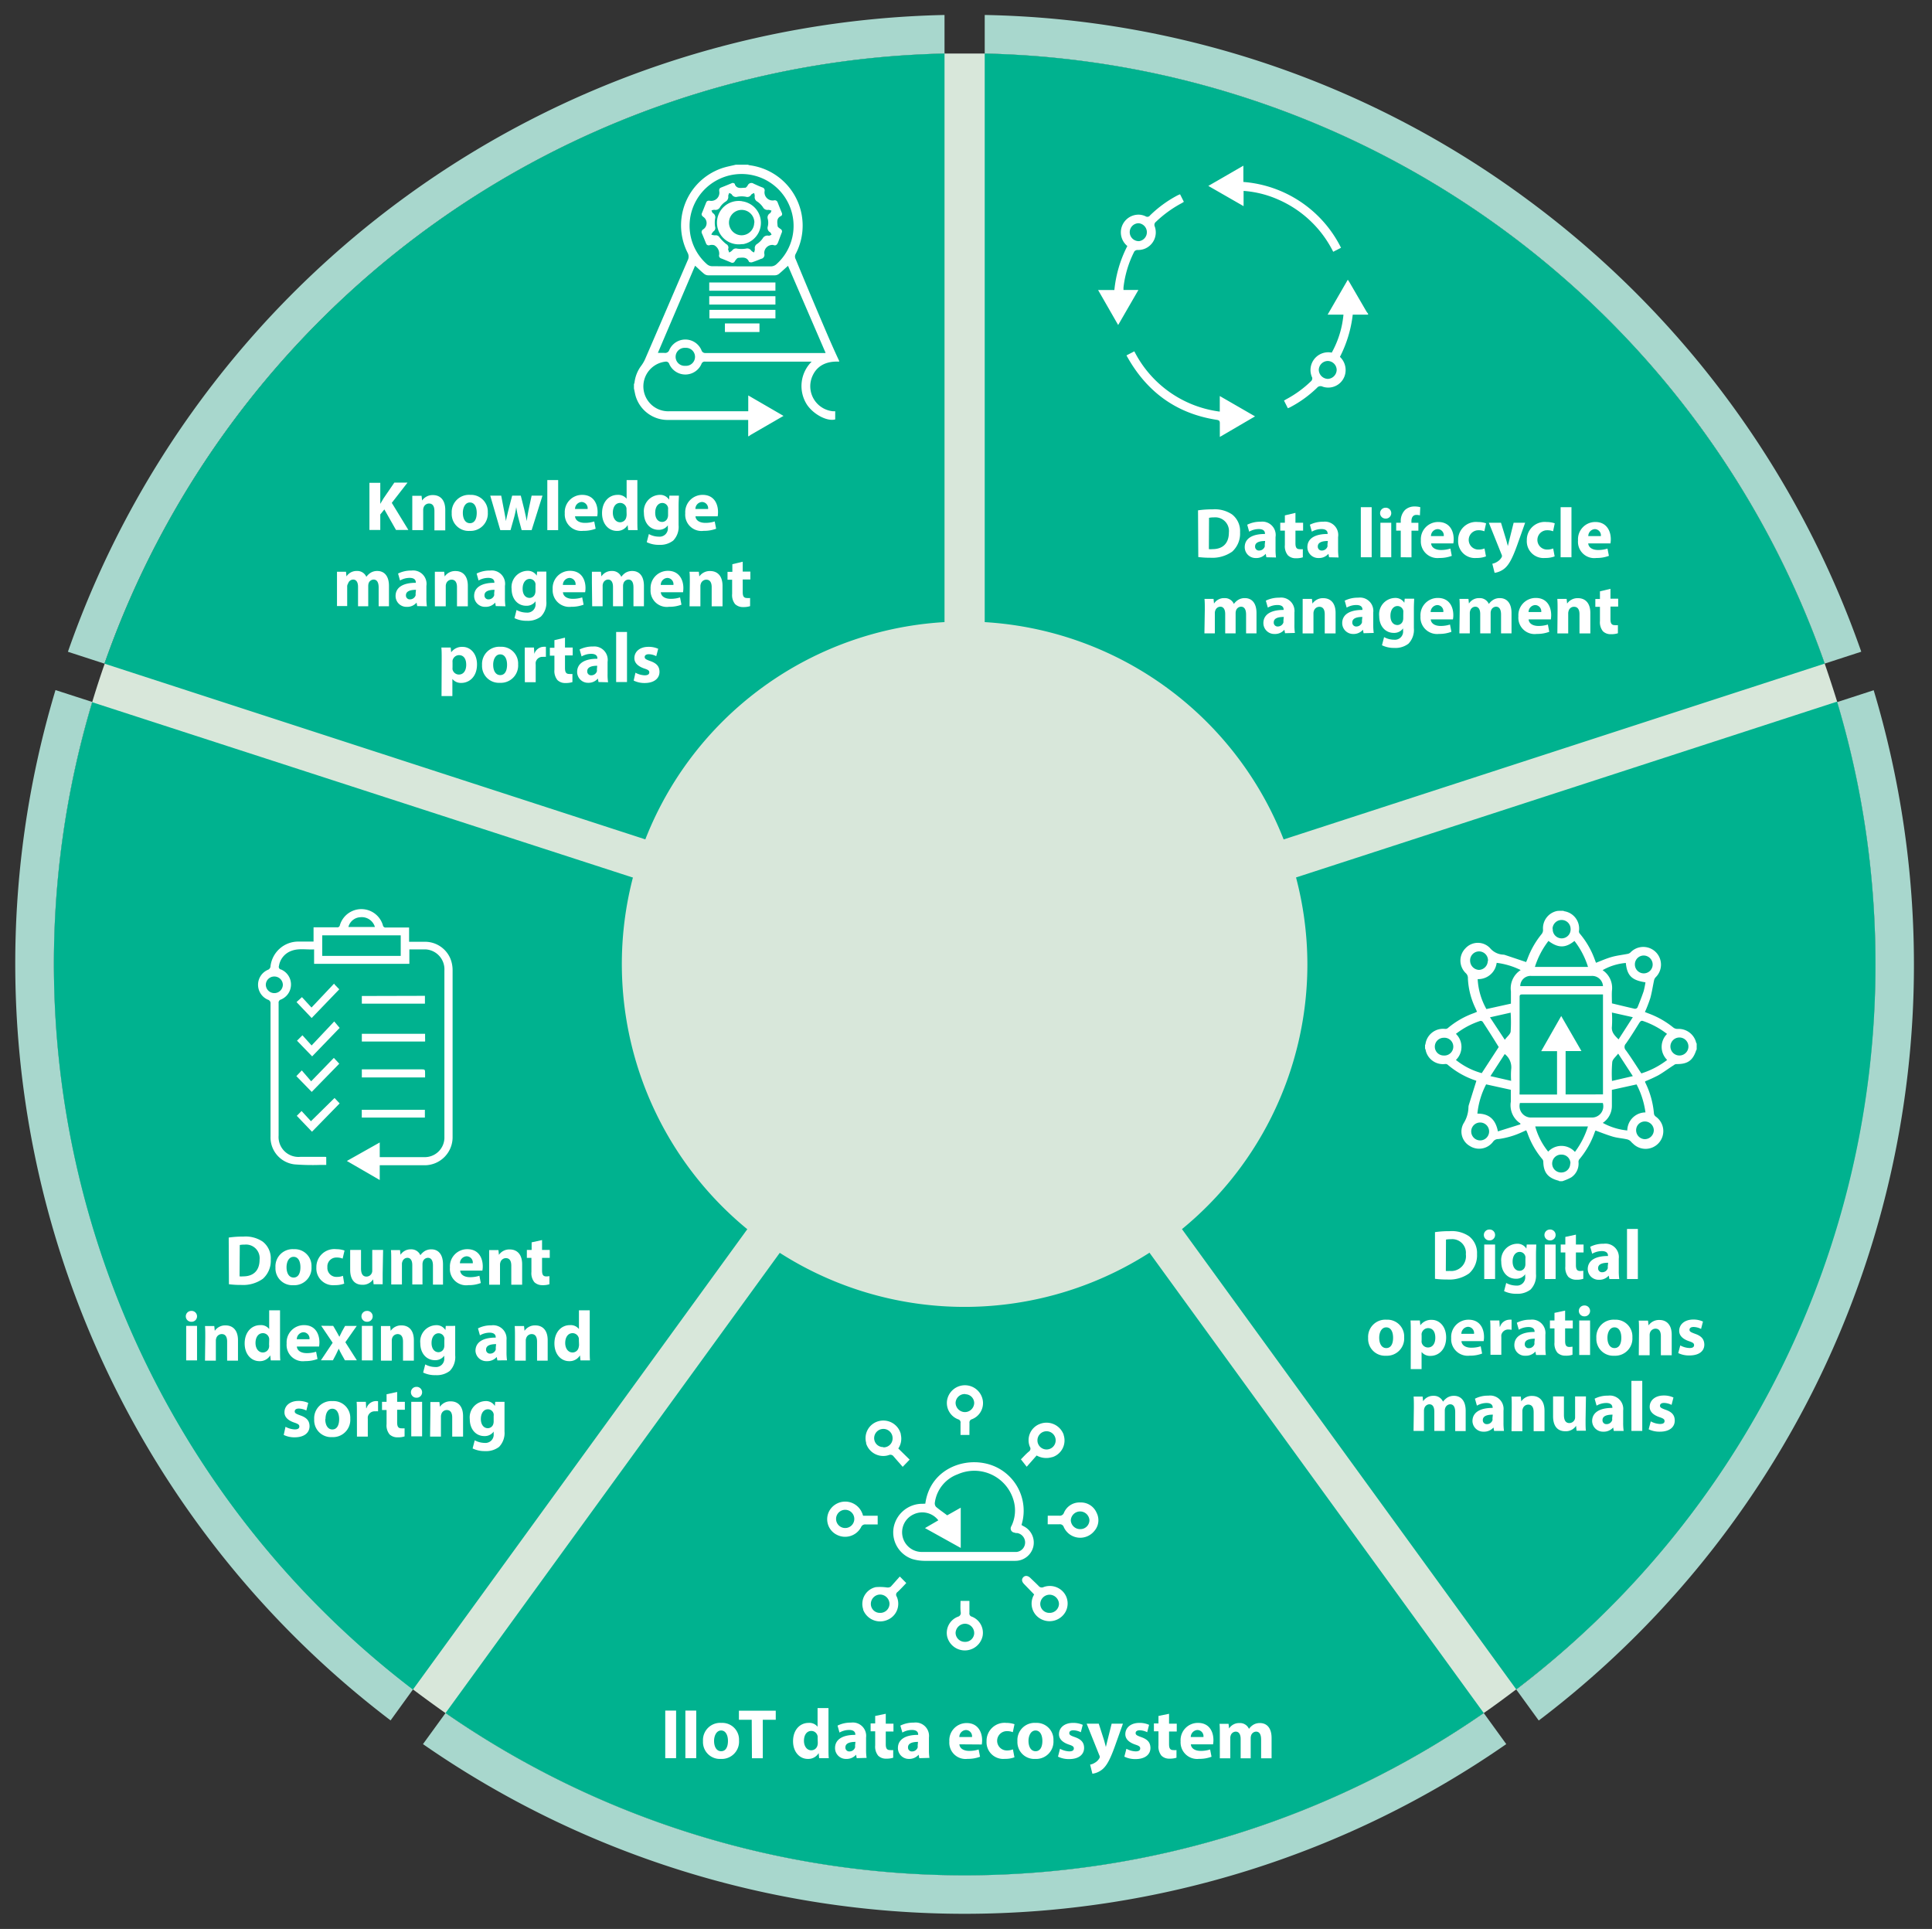 <svg id="Layer_1" data-name="Layer 1" xmlns="http://www.w3.org/2000/svg" viewBox="0 0 356.14 355.56"><rect x="0" y="0" width="356.14" height="355.56" fill="#333333" stroke="none"/><defs><style>.cls-1{fill:#d8e7da;}.cls-2{fill:#a8d7cd;}.cls-3{fill:#00b28f;}.cls-4{fill:#fff;}</style></defs><path class="cls-1" d="M345.72,177.76A167.64,167.64,0,0,1,279.5,311.4c-2,1.5-4,3-6,4.37a168,168,0,0,1-191.38,0q-3-2.11-6-4.37A168.24,168.24,0,0,1,17,129.4c.72-2.38,1.48-4.73,2.3-7.06A168,168,0,0,1,174.11,9.87h7.41A168,168,0,0,1,336.36,122.32c.8,2.34,1.57,4.67,2.29,7h0A168.4,168.4,0,0,1,345.72,177.76Z"/><path class="cls-2" d="M174.11,2.76V9.87A168,168,0,0,0,19.26,122.33l-6.74-2.19A175.07,175.07,0,0,1,174.11,2.76Z"/><path class="cls-3" d="M174.11,9.87V127.21A50.49,50.49,0,0,0,130.9,158.6L19.26,122.33A168,168,0,0,1,174.11,9.87Z"/><path class="cls-2" d="M343.1,120.13l-6.74,2.19A168,168,0,0,0,181.52,9.87V2.76a173.59,173.59,0,0,1,100.14,34.1A175.56,175.56,0,0,1,343.1,120.13Z"/><path class="cls-3" d="M336.36,122.32,224.73,158.6a50.53,50.53,0,0,0-43.21-31.39V9.87A168,168,0,0,1,336.36,122.32Z"/><path class="cls-2" d="M76.13,311.41,72,317.12A175.19,175.19,0,0,1,10.23,127.2L17,129.39a168.24,168.24,0,0,0,59.17,182Z"/><path class="cls-3" d="M145.12,216.44l-69,95A168.24,168.24,0,0,1,17,129.44l111.66,36.21A50.74,50.74,0,0,0,145.12,216.44Z"/><path class="cls-2" d="M277.66,321.49a175,175,0,0,1-199.69,0l4.16-5.73a168,168,0,0,0,191.38,0Z"/><path class="cls-3" d="M273.51,315.76a168,168,0,0,1-191.38,0l69-95a50.65,50.65,0,0,0,53.39,0Z"/><path class="cls-2" d="M352.81,177.76a174.73,174.73,0,0,1-69.16,139.38l-4.15-5.72a168.23,168.23,0,0,0,59.15-182h0l6.74-2.19A175.79,175.79,0,0,1,352.81,177.76Z"/><path class="cls-3" d="M345.72,177.76A167.64,167.64,0,0,1,279.5,311.4l-69-95A50.7,50.7,0,0,0,227,165.61l111.64-36.28A168.29,168.29,0,0,1,345.72,177.76Z"/><path class="cls-1" d="M241,177.76A63.12,63.12,0,0,1,216.06,228c-.74.56-1.49,1.11-2.26,1.64a63.19,63.19,0,0,1-72,0c-.76-.53-1.52-1.08-2.25-1.64a63.24,63.24,0,0,1-22.26-68.46c.27-.9.56-1.78.87-2.66a63.16,63.16,0,0,1,58.24-42.3h2.79a63.21,63.21,0,0,1,58.23,42.3c.31.87.6,1.76.86,2.65h0A63.06,63.06,0,0,1,241,177.76Z"/><path class="cls-4" d="M42.16,228.12a17.38,17.38,0,0,1,2.68-.18,5.64,5.64,0,0,1,3.59.93,3.89,3.89,0,0,1,1.48,3.3,4.42,4.42,0,0,1-1.46,3.55,6.25,6.25,0,0,1-4,1.13,16.25,16.25,0,0,1-2.25-.13Zm2,7.15a3.56,3.56,0,0,0,.69,0c1.79,0,3-1,3-3.07a2.51,2.51,0,0,0-2.75-2.78,4.19,4.19,0,0,0-.9.07Z"/><path class="cls-4" d="M57.42,233.51a3.18,3.18,0,0,1-3.35,3.39,3.11,3.11,0,0,1-3.29-3.27,3.17,3.17,0,0,1,3.39-3.37A3.09,3.09,0,0,1,57.42,233.51Zm-4.6.07c0,1.09.45,1.91,1.3,1.91s1.26-.77,1.26-1.91c0-1-.36-1.91-1.26-1.91S52.82,232.64,52.82,233.58Z"/><path class="cls-4" d="M63.45,236.61a4.94,4.94,0,0,1-1.76.28,3.08,3.08,0,0,1-3.37-3.25A3.31,3.31,0,0,1,62,230.26a4.51,4.51,0,0,1,1.51.25L63.16,232a2.64,2.64,0,0,0-1.11-.2,1.64,1.64,0,0,0-1.7,1.78,1.66,1.66,0,0,0,1.74,1.79,3,3,0,0,0,1.13-.2Z"/><path class="cls-4" d="M70.54,234.72c0,.83,0,1.51,0,2H68.87l-.09-.9h0a2.26,2.26,0,0,1-2,1c-1.28,0-2.23-.8-2.23-2.76V230.4h2v3.42c0,.93.3,1.49,1,1.49a1.06,1.06,0,0,0,1-.69,1,1,0,0,0,.07-.43V230.4h2Z"/><path class="cls-4" d="M72.12,232.43c0-.79,0-1.47-.05-2h1.67l.09.86h0a2.2,2.2,0,0,1,1.92-1,1.8,1.8,0,0,1,1.74,1.08h0a3,3,0,0,1,.82-.77,2.36,2.36,0,0,1,1.21-.31c1.22,0,2.14.86,2.14,2.76v3.74H79.81V233.3c0-.92-.3-1.45-.94-1.45a1,1,0,0,0-.91.69,1.69,1.69,0,0,0-.08.5v3.72H76V233.2c0-.81-.29-1.35-.91-1.35a1,1,0,0,0-.92.71,1.25,1.25,0,0,0-.08.5v3.7H72.12Z"/><path class="cls-4" d="M84.83,234.21c.06.82.87,1.21,1.79,1.21a5.51,5.51,0,0,0,1.75-.26l.26,1.34a6.26,6.26,0,0,1-2.3.39,3,3,0,0,1-3.39-3.24,3.18,3.18,0,0,1,3.21-3.39c2.06,0,2.84,1.6,2.84,3.17a4.14,4.14,0,0,1-.07.78Zm2.32-1.35A1.15,1.15,0,0,0,86,231.57a1.3,1.3,0,0,0-1.22,1.29Z"/><path class="cls-4" d="M90.17,232.43c0-.79,0-1.47,0-2h1.71l.09.88h0a2.31,2.31,0,0,1,2-1c1.31,0,2.28.86,2.28,2.73v3.77h-2v-3.52c0-.82-.28-1.38-1-1.38a1.06,1.06,0,0,0-1,.74,1.41,1.41,0,0,0-.08.5v3.66h-2Z"/><path class="cls-4" d="M99.92,228.58v1.82h1.42v1.46H99.92v2.3c0,.77.18,1.12.78,1.12a3.78,3.78,0,0,0,.58-.05l0,1.49a3.73,3.73,0,0,1-1.29.17,2.06,2.06,0,0,1-1.48-.54,2.62,2.62,0,0,1-.55-1.89v-2.6h-.84V230.4H98V229Z"/><path class="cls-4" d="M36.32,242.64a1,1,0,0,1-1.07,1,1,1,0,1,1,0-2A1,1,0,0,1,36.32,242.64Zm-2,8.12V244.4h2v6.36Z"/><path class="cls-4" d="M37.84,246.43c0-.79,0-1.47-.05-2H39.5l.09.88h0a2.31,2.31,0,0,1,2-1c1.3,0,2.28.86,2.28,2.73v3.77h-2v-3.52c0-.82-.28-1.38-1-1.38a1.06,1.06,0,0,0-1,.74,1.41,1.41,0,0,0-.08.5v3.66h-2Z"/><path class="cls-4" d="M51.62,241.53v7.33c0,.72,0,1.47.05,1.9H49.91l-.09-.93h0a2.23,2.23,0,0,1-2,1.07c-1.51,0-2.72-1.28-2.72-3.26,0-2.14,1.33-3.38,2.85-3.38a1.9,1.9,0,0,1,1.67.72h0v-3.45Zm-2,5.57a2.19,2.19,0,0,0,0-.36,1.17,1.17,0,0,0-1.15-1c-.9,0-1.37.81-1.37,1.81s.54,1.75,1.35,1.75a1.16,1.16,0,0,0,1.15-1,1.59,1.59,0,0,0,0-.45Z"/><path class="cls-4" d="M54.72,248.21c.07.82.87,1.21,1.8,1.21a5.55,5.55,0,0,0,1.75-.26l.26,1.34a6.26,6.26,0,0,1-2.3.39,3,3,0,0,1-3.39-3.24,3.18,3.18,0,0,1,3.21-3.39c2.05,0,2.83,1.6,2.83,3.17a5.58,5.58,0,0,1-.06.78Zm2.33-1.35a1.15,1.15,0,0,0-1.12-1.29,1.3,1.3,0,0,0-1.22,1.29Z"/><path class="cls-4" d="M61.42,244.4l.62,1.06c.18.32.35.65.52.95h0c.17-.34.32-.67.49-1l.56-1h2.15l-2.1,3,2.12,3.33H63.58l-.64-1.14c-.18-.31-.34-.64-.49-1h0c-.16.33-.33.65-.48,1l-.6,1.14H59.16l2.16-3.23-2.11-3.13Z"/><path class="cls-4" d="M68.7,242.64a1,1,0,0,1-1.07,1,1,1,0,1,1,0-2A1,1,0,0,1,68.7,242.64Zm-2,8.12V244.4h2v6.36Z"/><path class="cls-4" d="M70.22,246.43c0-.79,0-1.47,0-2h1.71l.09.88h0a2.32,2.32,0,0,1,2-1c1.3,0,2.27.86,2.27,2.73v3.77h-2v-3.52c0-.82-.29-1.38-1-1.38a1.06,1.06,0,0,0-1,.74,1.43,1.43,0,0,0-.07.5v3.66h-2Z"/><path class="cls-4" d="M83.91,244.4c0,.41,0,.94,0,1.89v3.55a3.64,3.64,0,0,1-1,2.86,3.9,3.9,0,0,1-2.58.78A5,5,0,0,1,78,253l.39-1.5a3.92,3.92,0,0,0,1.84.48,1.52,1.52,0,0,0,1.66-1.68v-.41h0a2,2,0,0,1-1.71.83c-1.58,0-2.7-1.27-2.7-3.11a3,3,0,0,1,2.89-3.34,1.91,1.91,0,0,1,1.74.9h0l.06-.76Zm-2,2.59a1.32,1.32,0,0,0,0-.36,1.08,1.08,0,0,0-1.06-.87c-.72,0-1.3.65-1.3,1.8,0,.95.46,1.69,1.3,1.69a1.07,1.07,0,0,0,1-.8,1.73,1.73,0,0,0,.06-.52Z"/><path class="cls-4" d="M91.68,250.76l-.11-.63h0a2.32,2.32,0,0,1-1.82.77A2,2,0,0,1,87.65,249c0-1.66,1.48-2.45,3.73-2.44v-.09c0-.33-.18-.82-1.15-.82a3.61,3.61,0,0,0-1.76.49l-.36-1.28a5.19,5.19,0,0,1,2.47-.56A2.47,2.47,0,0,1,93.37,247v2.21a10.42,10.42,0,0,0,.09,1.54Zm-.23-3c-1,0-1.85.23-1.85,1a.71.71,0,0,0,.78.75,1.07,1.07,0,0,0,1-.72,1.27,1.27,0,0,0,0-.34Z"/><path class="cls-4" d="M94.93,246.43c0-.79,0-1.47-.05-2H96.6l.09.88h0a2.31,2.31,0,0,1,2-1c1.3,0,2.27.86,2.27,2.73v3.77H99v-3.52c0-.82-.29-1.38-1-1.38a1.05,1.05,0,0,0-1,.74,1.22,1.22,0,0,0-.08.5v3.66h-2Z"/><path class="cls-4" d="M108.71,241.53v7.33c0,.72,0,1.47.05,1.9H107l-.09-.93h0a2.22,2.22,0,0,1-2,1.07c-1.5,0-2.71-1.28-2.71-3.26,0-2.14,1.32-3.38,2.84-3.38a1.93,1.93,0,0,1,1.68.72h0v-3.45Zm-2,5.57c0-.11,0-.25,0-.36a1.18,1.18,0,0,0-1.16-1c-.89,0-1.36.81-1.36,1.81s.53,1.75,1.35,1.75a1.15,1.15,0,0,0,1.14-1,1.58,1.58,0,0,0,.06-.45Z"/><path class="cls-4" d="M52.63,263a3.91,3.91,0,0,0,1.7.48c.6,0,.85-.2.85-.53s-.2-.48-.94-.73c-1.31-.44-1.82-1.15-1.8-1.91,0-1.18,1-2.08,2.58-2.08a4.21,4.21,0,0,1,1.8.37L56.47,260a3.26,3.26,0,0,0-1.38-.36c-.48,0-.76.19-.76.52s.25.45,1,.73c1.21.41,1.72,1,1.73,2,0,1.18-.94,2.05-2.76,2.05a4.49,4.49,0,0,1-2-.44Z"/><path class="cls-4" d="M64.57,261.51a3.19,3.19,0,0,1-3.36,3.39,3.11,3.11,0,0,1-3.29-3.27,3.17,3.17,0,0,1,3.4-3.37A3.09,3.09,0,0,1,64.57,261.51Zm-4.61.07c0,1.09.46,1.91,1.3,1.91s1.26-.77,1.26-1.91c0-.95-.36-1.91-1.26-1.91S60,260.64,60,261.58Z"/><path class="cls-4" d="M65.79,260.5c0-.94,0-1.55-.05-2.1h1.7l.06,1.17h.06a1.87,1.87,0,0,1,2.13-1.28v1.86a2.61,2.61,0,0,0-.54,0,1.27,1.27,0,0,0-1.35,1,2.87,2.87,0,0,0,0,.44v3.22h-2Z"/><path class="cls-4" d="M73.21,256.58v1.82h1.42v1.46H73.21v2.3c0,.77.18,1.12.78,1.12a4.06,4.06,0,0,0,.59,0v1.49a3.73,3.73,0,0,1-1.29.17,2.06,2.06,0,0,1-1.48-.54,2.62,2.62,0,0,1-.55-1.89v-2.6h-.84V258.4h.84V257Z"/><path class="cls-4" d="M77.81,256.64a1,1,0,0,1-1.06,1,1,1,0,1,1,0-2A1,1,0,0,1,77.81,256.64Zm-2,8.12V258.4h2v6.36Z"/><path class="cls-4" d="M79.33,260.43c0-.79,0-1.47,0-2H81l.09.88h0a2.31,2.31,0,0,1,2-1c1.3,0,2.27.86,2.27,2.73v3.77h-2v-3.52c0-.82-.29-1.38-1-1.38a1.05,1.05,0,0,0-1,.74,1.41,1.41,0,0,0-.08.5v3.66h-2Z"/><path class="cls-4" d="M93,258.4c0,.41,0,.94,0,1.89v3.55a3.68,3.68,0,0,1-1,2.86,3.91,3.91,0,0,1-2.59.78,5,5,0,0,1-2.29-.49l.39-1.5a4,4,0,0,0,1.85.48A1.52,1.52,0,0,0,91,264.29v-.41h0a2,2,0,0,1-1.71.83c-1.58,0-2.69-1.27-2.69-3.11a3,3,0,0,1,2.88-3.34,1.91,1.91,0,0,1,1.74.9h0l.07-.76ZM91,261a1.32,1.32,0,0,0,0-.36,1.08,1.08,0,0,0-1.06-.87c-.72,0-1.3.65-1.3,1.8,0,.95.47,1.69,1.3,1.69a1.06,1.06,0,0,0,1-.8,1.73,1.73,0,0,0,.06-.52Z"/><path class="cls-4" d="M68.1,89h2v3.88h0c.19-.34.4-.65.59-1l2-2.92h2.43l-2.9,3.73,3.06,5H73l-2.15-3.79-.75.93v2.86h-2Z"/><path class="cls-4" d="M76,93.39c0-.8,0-1.47,0-2h1.71l.1.87h0a2.34,2.34,0,0,1,2-1c1.3,0,2.27.85,2.27,2.73v3.77h-2V94.19c0-.82-.29-1.38-1-1.38a1.06,1.06,0,0,0-1,.75,1.37,1.37,0,0,0-.07.49v3.67H76Z"/><path class="cls-4" d="M89.92,94.47a3.19,3.19,0,0,1-3.36,3.39,3.11,3.11,0,0,1-3.29-3.28,3.18,3.18,0,0,1,3.4-3.36A3.09,3.09,0,0,1,89.92,94.47Zm-4.6.06c0,1.09.45,1.91,1.3,1.91s1.26-.77,1.26-1.91c0-1-.37-1.91-1.26-1.91S85.32,93.59,85.32,94.53Z"/><path class="cls-4" d="M92.39,91.36l.5,2.6c.13.66.26,1.36.37,2.09h0c.13-.73.32-1.45.47-2.08l.68-2.61H96l.64,2.53c.16.72.33,1.43.46,2.16h0c.09-.73.22-1.44.36-2.17L98,91.36H100l-2,6.36H96.16l-.6-2.24c-.16-.62-.27-1.2-.4-2h0a15.05,15.05,0,0,1-.42,2l-.63,2.24H92.22l-1.85-6.36Z"/><path class="cls-4" d="M100.89,88.49h2v9.23h-2Z"/><path class="cls-4" d="M106,95.17c.06.82.87,1.21,1.79,1.21a5.51,5.51,0,0,0,1.75-.26l.26,1.34a6.26,6.26,0,0,1-2.3.39,3.05,3.05,0,0,1-3.39-3.24,3.18,3.18,0,0,1,3.21-3.39c2.06,0,2.84,1.59,2.84,3.17a4.23,4.23,0,0,1-.07.78Zm2.32-1.35a1.15,1.15,0,0,0-1.12-1.29A1.29,1.29,0,0,0,106,93.82Z"/><path class="cls-4" d="M117.49,88.49v7.33c0,.71,0,1.47.05,1.9h-1.75l-.09-.94h0a2.21,2.21,0,0,1-2,1.08c-1.51,0-2.72-1.29-2.72-3.26,0-2.15,1.33-3.38,2.85-3.38a2,2,0,0,1,1.68.71h0V88.49Zm-2,5.56c0-.1,0-.25,0-.35a1.2,1.2,0,0,0-1.16-1c-.9,0-1.36.81-1.36,1.81s.53,1.76,1.35,1.76a1.16,1.16,0,0,0,1.14-1,1.71,1.71,0,0,0,.05-.46Z"/><path class="cls-4" d="M125.15,91.36c0,.4-.06.94-.06,1.88v3.55a3.63,3.63,0,0,1-1,2.86,3.9,3.9,0,0,1-2.58.78,5,5,0,0,1-2.29-.49l.39-1.5a3.81,3.81,0,0,0,1.84.48,1.52,1.52,0,0,0,1.66-1.67v-.42h0a2,2,0,0,1-1.72.83c-1.57,0-2.69-1.27-2.69-3.1a3,3,0,0,1,2.89-3.34,1.92,1.92,0,0,1,1.74.89h0l.06-.75Zm-2,2.59a1.45,1.45,0,0,0,0-.37,1.08,1.08,0,0,0-1.07-.87c-.71,0-1.3.65-1.3,1.81,0,1,.47,1.69,1.3,1.69a1.07,1.07,0,0,0,1-.81,1.46,1.46,0,0,0,.07-.52Z"/><path class="cls-4" d="M128.2,95.17c.07.82.87,1.21,1.8,1.21a5.55,5.55,0,0,0,1.75-.26l.26,1.34a6.26,6.26,0,0,1-2.3.39,3,3,0,0,1-3.39-3.24,3.18,3.18,0,0,1,3.21-3.39c2.05,0,2.83,1.59,2.83,3.17a5.73,5.73,0,0,1-.06.78Zm2.33-1.35a1.15,1.15,0,0,0-1.12-1.29,1.29,1.29,0,0,0-1.22,1.29Z"/><path class="cls-4" d="M62.12,107.39c0-.8,0-1.47,0-2h1.66l.09.86h0a2.18,2.18,0,0,1,1.92-1,1.79,1.79,0,0,1,1.74,1.08h0a2.83,2.83,0,0,1,.82-.77,2.27,2.27,0,0,1,1.21-.31c1.22,0,2.14.85,2.14,2.75v3.75H69.8v-3.46c0-.92-.3-1.46-.94-1.46a1,1,0,0,0-.91.69,1.7,1.7,0,0,0-.07.51v3.72H66v-3.57c0-.8-.28-1.35-.91-1.35a1,1,0,0,0-.92.72A1.18,1.18,0,0,0,64,108v3.71H62.12Z"/><path class="cls-4" d="M76.91,111.72l-.12-.64h0a2.26,2.26,0,0,1-1.82.78,2,2,0,0,1-2.05-2c0-1.65,1.48-2.44,3.73-2.43v-.09c0-.34-.18-.82-1.16-.82a3.57,3.57,0,0,0-1.75.48l-.36-1.28a5.34,5.34,0,0,1,2.47-.55A2.47,2.47,0,0,1,78.6,108v2.21a10.57,10.57,0,0,0,.09,1.55Zm-.23-3c-1,0-1.85.24-1.85,1a.71.71,0,0,0,.78.76,1.09,1.09,0,0,0,1-.73,1.76,1.76,0,0,0,0-.34Z"/><path class="cls-4" d="M80.16,107.39c0-.8,0-1.47,0-2h1.72l.09.87h0a2.34,2.34,0,0,1,2-1c1.3,0,2.27.85,2.27,2.73v3.77h-2v-3.53c0-.82-.29-1.38-1-1.38a1.06,1.06,0,0,0-1,.75,1.37,1.37,0,0,0-.07.49v3.67h-2Z"/><path class="cls-4" d="M91.39,111.72l-.11-.64h0a2.29,2.29,0,0,1-1.82.78,2,2,0,0,1-2.06-2c0-1.65,1.48-2.44,3.73-2.43v-.09c0-.34-.18-.82-1.15-.82a3.61,3.61,0,0,0-1.76.48l-.36-1.28a5.34,5.34,0,0,1,2.47-.55A2.46,2.46,0,0,1,93.08,108v2.21a10.57,10.57,0,0,0,.09,1.55Zm-.23-3c-1,0-1.85.24-1.85,1a.71.71,0,0,0,.78.76,1.08,1.08,0,0,0,1-.73,1.22,1.22,0,0,0,0-.34Z"/><path class="cls-4" d="M100.71,105.36c0,.4,0,.94,0,1.88v3.55a3.63,3.63,0,0,1-1,2.86,3.91,3.91,0,0,1-2.59.78,5,5,0,0,1-2.28-.49l.38-1.5a3.88,3.88,0,0,0,1.85.48,1.51,1.51,0,0,0,1.65-1.67v-.42h0a2,2,0,0,1-1.72.83c-1.57,0-2.69-1.27-2.69-3.1a3,3,0,0,1,2.89-3.34,1.92,1.92,0,0,1,1.74.89h0l.07-.75Zm-2,2.59a2.1,2.1,0,0,0,0-.37,1.09,1.09,0,0,0-1.07-.87c-.71,0-1.3.65-1.3,1.81,0,1,.47,1.69,1.3,1.69a1.07,1.07,0,0,0,1-.81,1.72,1.72,0,0,0,.07-.52Z"/><path class="cls-4" d="M103.77,109.17c.06.82.87,1.21,1.79,1.21a5.62,5.62,0,0,0,1.76-.26l.26,1.34a6.3,6.3,0,0,1-2.3.39,3.06,3.06,0,0,1-3.4-3.24,3.18,3.18,0,0,1,3.21-3.39c2.06,0,2.84,1.59,2.84,3.17a4.23,4.23,0,0,1-.07.78Zm2.33-1.35a1.15,1.15,0,0,0-1.12-1.29,1.29,1.29,0,0,0-1.22,1.29Z"/><path class="cls-4" d="M109.11,107.39c0-.8,0-1.47,0-2h1.66l.09.86h0a2.21,2.21,0,0,1,1.93-1,1.79,1.79,0,0,1,1.74,1.08h0a2.8,2.8,0,0,1,.81-.77,2.32,2.32,0,0,1,1.21-.31c1.23,0,2.15.85,2.15,2.75v3.75h-1.93v-3.46c0-.92-.29-1.46-.93-1.46a1,1,0,0,0-.91.69,1.7,1.7,0,0,0-.08.51v3.72H113v-3.57c0-.8-.29-1.35-.91-1.35a1,1,0,0,0-.93.72,1.35,1.35,0,0,0-.07.49v3.71h-1.93Z"/><path class="cls-4" d="M121.81,109.17c.07.82.87,1.21,1.8,1.21a5.55,5.55,0,0,0,1.75-.26l.26,1.34a6.26,6.26,0,0,1-2.3.39,3,3,0,0,1-3.39-3.24,3.18,3.18,0,0,1,3.21-3.39c2,0,2.83,1.59,2.83,3.17a5.73,5.73,0,0,1-.06.78Zm2.33-1.35a1.15,1.15,0,0,0-1.12-1.29,1.29,1.29,0,0,0-1.22,1.29Z"/><path class="cls-4" d="M127.16,107.39c0-.8,0-1.47-.06-2h1.72l.09.87h0a2.33,2.33,0,0,1,2-1c1.3,0,2.28.85,2.28,2.73v3.77h-2v-3.53c0-.82-.29-1.38-1-1.38a1.06,1.06,0,0,0-1,.75,1.36,1.36,0,0,0-.08.49v3.67h-2Z"/><path class="cls-4" d="M136.91,103.54v1.82h1.41v1.45h-1.41v2.31c0,.76.18,1.11.78,1.11a2.9,2.9,0,0,0,.58,0v1.5a3.93,3.93,0,0,1-1.28.17,2.06,2.06,0,0,1-1.49-.55,2.66,2.66,0,0,1-.54-1.88v-2.61h-.85v-1.45H135V104Z"/><path class="cls-4" d="M81.42,121.49c0-.83,0-1.55-.06-2.13h1.72l.09.88h0a2.44,2.44,0,0,1,2.12-1c1.39,0,2.64,1.2,2.64,3.23,0,2.32-1.47,3.41-2.89,3.41a2,2,0,0,1-1.65-.73h0v3.16h-2Zm2,1.5a2.37,2.37,0,0,0,0,.41,1.21,1.21,0,0,0,1.16.94c.86,0,1.36-.72,1.36-1.8s-.45-1.78-1.34-1.78a1.24,1.24,0,0,0-1.18,1,2.09,2.09,0,0,0,0,.35Z"/><path class="cls-4" d="M95.51,122.47a3.19,3.19,0,0,1-3.36,3.39,3.11,3.11,0,0,1-3.29-3.28,3.18,3.18,0,0,1,3.4-3.36A3.09,3.09,0,0,1,95.51,122.47Zm-4.6.06c0,1.09.45,1.91,1.3,1.91s1.26-.77,1.26-1.91c0-1-.37-1.91-1.26-1.91S90.91,121.59,90.91,122.53Z"/><path class="cls-4" d="M96.73,121.45c0-.93,0-1.55,0-2.09h1.7l.07,1.17h0a1.86,1.86,0,0,1,1.71-1.31,2.62,2.62,0,0,1,.42,0v1.86a2.5,2.5,0,0,0-.53,0,1.26,1.26,0,0,0-1.35,1,2.06,2.06,0,0,0,0,.44v3.23h-2Z"/><path class="cls-4" d="M104.15,117.54v1.82h1.42v1.45h-1.42v2.31c0,.76.18,1.11.78,1.11a3,3,0,0,0,.59,0v1.5a4,4,0,0,1-1.29.17,2,2,0,0,1-1.48-.55,2.65,2.65,0,0,1-.55-1.88v-2.61h-.84v-1.45h.84V118Z"/><path class="cls-4" d="M110.33,125.72l-.12-.64h0a2.29,2.29,0,0,1-1.82.78,2,2,0,0,1-2-2c0-1.65,1.48-2.44,3.73-2.43v-.09c0-.34-.18-.82-1.16-.82a3.54,3.54,0,0,0-1.75.48l-.37-1.28a5.37,5.37,0,0,1,2.47-.55A2.47,2.47,0,0,1,112,122v2.21a9.33,9.33,0,0,0,.09,1.55Zm-.24-3c-1,0-1.84.24-1.84,1a.71.71,0,0,0,.78.76,1.08,1.08,0,0,0,1-.73,1.22,1.22,0,0,0,0-.34Z"/><path class="cls-4" d="M113.58,116.49h2v9.23h-2Z"/><path class="cls-4" d="M117.14,124a3.87,3.87,0,0,0,1.7.48c.6,0,.85-.21.85-.54s-.2-.48-.94-.72c-1.31-.45-1.82-1.16-1.81-1.91,0-1.19,1-2.08,2.59-2.08a4.26,4.26,0,0,1,1.8.36l-.36,1.36a3.17,3.17,0,0,0-1.37-.36c-.48,0-.76.2-.76.52s.25.46,1,.73c1.21.42,1.72,1,1.73,2,0,1.18-.94,2.06-2.76,2.06a4.48,4.48,0,0,1-2-.45Z"/><path class="cls-4" d="M220.84,94.07a17.38,17.38,0,0,1,2.68-.18,5.69,5.69,0,0,1,3.59.93,3.89,3.89,0,0,1,1.48,3.31,4.48,4.48,0,0,1-1.45,3.55,6.36,6.36,0,0,1-4,1.13,18.3,18.3,0,0,1-2.25-.13Zm2,7.15a3.56,3.56,0,0,0,.69,0c1.8,0,3-1,3-3.07a2.52,2.52,0,0,0-2.76-2.78,4.07,4.07,0,0,0-.9.08Z"/><path class="cls-4" d="M233.44,102.72l-.12-.64h0a2.26,2.26,0,0,1-1.82.78,2,2,0,0,1-2.05-2c0-1.65,1.48-2.44,3.73-2.43v-.09c0-.34-.18-.82-1.15-.82a3.61,3.61,0,0,0-1.76.48l-.36-1.28a5.34,5.34,0,0,1,2.47-.55A2.46,2.46,0,0,1,235.13,99v2.21a10.57,10.57,0,0,0,.09,1.55Zm-.23-3c-1,0-1.85.24-1.85,1a.71.71,0,0,0,.78.76,1.09,1.09,0,0,0,1-.73,1.76,1.76,0,0,0,0-.34Z"/><path class="cls-4" d="M238.8,94.54v1.82h1.41v1.45H238.8v2.31c0,.76.18,1.11.78,1.11a2.9,2.9,0,0,0,.58,0v1.5a3.88,3.88,0,0,1-1.28.17,2,2,0,0,1-1.48-.55,2.61,2.61,0,0,1-.55-1.88V97.81H236V96.36h.85V95Z"/><path class="cls-4" d="M245,102.72l-.12-.64h0a2.29,2.29,0,0,1-1.82.78,2,2,0,0,1-2.06-2c0-1.65,1.48-2.44,3.73-2.43v-.09c0-.34-.18-.82-1.15-.82a3.61,3.61,0,0,0-1.76.48l-.36-1.28a5.34,5.34,0,0,1,2.47-.55A2.46,2.46,0,0,1,246.66,99v2.21a10.57,10.57,0,0,0,.09,1.55Zm-.23-3c-1,0-1.85.24-1.85,1a.71.71,0,0,0,.78.76,1.08,1.08,0,0,0,1-.73,1.22,1.22,0,0,0,0-.34Z"/><path class="cls-4" d="M250.85,93.49h2v9.23h-2Z"/><path class="cls-4" d="M256.46,94.59a1,1,0,0,1-1.06,1,1,1,0,1,1,0-2A1,1,0,0,1,256.46,94.59Zm-2,8.13V96.36h2v6.36Z"/><path class="cls-4" d="M258.21,102.72V97.81h-.84V96.36h.84v-.25A2.89,2.89,0,0,1,259,94a2.56,2.56,0,0,1,1.76-.64,3.69,3.69,0,0,1,1.05.13L261.74,95a2.24,2.24,0,0,0-.64-.09c-.65,0-.92.51-.92,1.13v.33h1.28v1.45h-1.27v4.91Z"/><path class="cls-4" d="M263.81,100.17c.06.82.87,1.21,1.79,1.21a5.62,5.62,0,0,0,1.76-.26l.26,1.34a6.3,6.3,0,0,1-2.3.39,3.06,3.06,0,0,1-3.4-3.24,3.18,3.18,0,0,1,3.21-3.39c2.06,0,2.84,1.59,2.84,3.17a4.23,4.23,0,0,1-.07.78Zm2.33-1.35A1.15,1.15,0,0,0,265,97.53a1.29,1.29,0,0,0-1.22,1.29Z"/><path class="cls-4" d="M273.92,102.56a4.71,4.71,0,0,1-1.77.29,3.08,3.08,0,0,1-3.36-3.25,3.31,3.31,0,0,1,3.64-3.38,4.78,4.78,0,0,1,1.51.24l-.32,1.47a2.75,2.75,0,0,0-1.1-.19,1.78,1.78,0,0,0,0,3.56,3,3,0,0,0,1.13-.2Z"/><path class="cls-4" d="M276.69,96.36l.95,3.12c.1.38.23.84.31,1.18h0c.09-.34.2-.82.29-1.18l.78-3.12h2.12l-1.49,4.19c-.91,2.52-1.52,3.53-2.23,4.17a3.68,3.68,0,0,1-1.91.87l-.42-1.68a2.36,2.36,0,0,0,.86-.34,2.21,2.21,0,0,0,.82-.79.53.53,0,0,0,.1-.28.7.7,0,0,0-.09-.33l-2.33-5.81Z"/><path class="cls-4" d="M286.58,102.56a4.69,4.69,0,0,1-1.76.29,3.08,3.08,0,0,1-3.37-3.25,3.31,3.31,0,0,1,3.64-3.38,4.78,4.78,0,0,1,1.51.24l-.31,1.47a2.84,2.84,0,0,0-1.11-.19,1.78,1.78,0,0,0,0,3.56,3,3,0,0,0,1.13-.2Z"/><path class="cls-4" d="M287.68,93.49h2v9.23h-2Z"/><path class="cls-4" d="M292.77,100.17c.07.82.87,1.21,1.8,1.21a5.55,5.55,0,0,0,1.75-.26l.26,1.34a6.26,6.26,0,0,1-2.3.39,3,3,0,0,1-3.39-3.24,3.18,3.18,0,0,1,3.21-3.39c2,0,2.83,1.59,2.83,3.17a5.73,5.73,0,0,1-.06.78Zm2.33-1.35A1.15,1.15,0,0,0,294,97.53a1.29,1.29,0,0,0-1.22,1.29Z"/><path class="cls-4" d="M222.09,112.39c0-.8,0-1.47-.06-2h1.67l.09.86h0a2.18,2.18,0,0,1,1.92-1,1.79,1.79,0,0,1,1.74,1.08h0a2.71,2.71,0,0,1,.82-.77,2.27,2.27,0,0,1,1.21-.31c1.22,0,2.14.85,2.14,2.75v3.75h-1.92v-3.46c0-.92-.3-1.46-.94-1.46a1,1,0,0,0-.91.69,1.7,1.7,0,0,0-.08.51v3.72h-1.92v-3.57c0-.8-.29-1.35-.91-1.35a1,1,0,0,0-.92.72,1.18,1.18,0,0,0-.08.49v3.71h-1.92Z"/><path class="cls-4" d="M236.88,116.72l-.12-.64h0a2.26,2.26,0,0,1-1.82.78,2,2,0,0,1-2.05-2c0-1.65,1.48-2.44,3.73-2.43v-.09c0-.34-.18-.82-1.16-.82a3.54,3.54,0,0,0-1.75.48l-.37-1.28a5.41,5.41,0,0,1,2.47-.55,2.47,2.47,0,0,1,2.8,2.74v2.21a9.33,9.33,0,0,0,.09,1.55Zm-.23-3c-1.05,0-1.85.24-1.85,1a.71.71,0,0,0,.78.76,1.09,1.09,0,0,0,1-.73,1.76,1.76,0,0,0,0-.34Z"/><path class="cls-4" d="M240.13,112.39c0-.8,0-1.47,0-2h1.71l.09.87h0a2.34,2.34,0,0,1,2-1c1.3,0,2.27.85,2.27,2.73v3.77h-2v-3.53c0-.82-.28-1.38-1-1.38a1.06,1.06,0,0,0-1,.75,1.36,1.36,0,0,0-.08.49v3.67h-2Z"/><path class="cls-4" d="M251.36,116.72l-.12-.64h0a2.26,2.26,0,0,1-1.82.78,2,2,0,0,1-2-2c0-1.65,1.48-2.44,3.73-2.43v-.09c0-.34-.18-.82-1.15-.82a3.58,3.58,0,0,0-1.76.48l-.36-1.28a5.34,5.34,0,0,1,2.47-.55,2.46,2.46,0,0,1,2.79,2.74v2.21a10.57,10.57,0,0,0,.09,1.55Zm-.23-3c-1,0-1.85.24-1.85,1a.71.71,0,0,0,.78.76,1.09,1.09,0,0,0,1-.73,1.76,1.76,0,0,0,0-.34Z"/><path class="cls-4" d="M260.68,110.36c0,.4-.05.94-.05,1.88v3.55a3.66,3.66,0,0,1-1,2.86,3.91,3.91,0,0,1-2.59.78,5,5,0,0,1-2.29-.49l.39-1.5a3.88,3.88,0,0,0,1.85.48,1.51,1.51,0,0,0,1.65-1.67v-.42h0a2,2,0,0,1-1.71.83c-1.58,0-2.69-1.27-2.69-3.1a3,3,0,0,1,2.88-3.34,1.93,1.93,0,0,1,1.75.89h0l.07-.75Zm-2,2.59a2.13,2.13,0,0,0,0-.37,1.1,1.1,0,0,0-1.07-.87c-.72,0-1.3.65-1.3,1.81,0,1,.47,1.69,1.3,1.69a1.07,1.07,0,0,0,1-.81,1.73,1.73,0,0,0,.06-.52Z"/><path class="cls-4" d="M263.74,114.17c.06.82.87,1.21,1.79,1.21a5.62,5.62,0,0,0,1.76-.26l.26,1.34a6.3,6.3,0,0,1-2.3.39,3.06,3.06,0,0,1-3.4-3.24,3.18,3.18,0,0,1,3.21-3.39c2.06,0,2.84,1.59,2.84,3.17a4.23,4.23,0,0,1-.07.78Zm2.32-1.35a1.14,1.14,0,0,0-1.11-1.29,1.3,1.3,0,0,0-1.23,1.29Z"/><path class="cls-4" d="M269.08,112.39c0-.8,0-1.47-.05-2h1.66l.09.86h0a2.19,2.19,0,0,1,1.93-1,1.8,1.8,0,0,1,1.74,1.08h0a2.83,2.83,0,0,1,.82-.77,2.27,2.27,0,0,1,1.21-.31c1.22,0,2.15.85,2.15,2.75v3.75h-1.93v-3.46c0-.92-.3-1.46-.93-1.46a1,1,0,0,0-.91.69,1.44,1.44,0,0,0-.08.51v3.72h-1.92v-3.57c0-.8-.29-1.35-.92-1.35a1,1,0,0,0-.92.72,1.36,1.36,0,0,0-.08.49v3.71h-1.92Z"/><path class="cls-4" d="M281.78,114.17c.06.82.87,1.21,1.79,1.21a5.57,5.57,0,0,0,1.76-.26l.26,1.34a6.26,6.26,0,0,1-2.3.39,3,3,0,0,1-3.39-3.24,3.18,3.18,0,0,1,3.21-3.39c2.05,0,2.83,1.59,2.83,3.17a5.73,5.73,0,0,1-.06.78Zm2.33-1.35a1.15,1.15,0,0,0-1.12-1.29,1.29,1.29,0,0,0-1.22,1.29Z"/><path class="cls-4" d="M287.12,112.39c0-.8,0-1.47-.05-2h1.72l.09.87h0a2.33,2.33,0,0,1,2-1c1.3,0,2.28.85,2.28,2.73v3.77h-2v-3.53c0-.82-.29-1.38-1-1.38a1,1,0,0,0-1,.75,1.36,1.36,0,0,0-.08.49v3.67h-2Z"/><path class="cls-4" d="M296.87,108.54v1.82h1.42v1.45h-1.42v2.31c0,.76.19,1.11.78,1.11a2.94,2.94,0,0,0,.59,0v1.5a4,4,0,0,1-1.29.17,2,2,0,0,1-1.48-.55,2.66,2.66,0,0,1-.54-1.88v-2.61h-.85v-1.45h.85V109Z"/><path class="cls-4" d="M264.52,227.12a17.38,17.38,0,0,1,2.68-.18,5.64,5.64,0,0,1,3.59.93,3.89,3.89,0,0,1,1.48,3.3,4.45,4.45,0,0,1-1.45,3.55,6.3,6.3,0,0,1-4.05,1.13,16.47,16.47,0,0,1-2.25-.13Zm2,7.15a3.56,3.56,0,0,0,.69,0,2.72,2.72,0,0,0,3-3.07,2.52,2.52,0,0,0-2.76-2.78,4.26,4.26,0,0,0-.9.07Z"/><path class="cls-4" d="M275.6,227.64a1,1,0,0,1-1.07,1,1,1,0,1,1,0-2A1,1,0,0,1,275.6,227.64Zm-2,8.12V229.4h2v6.36Z"/><path class="cls-4" d="M283.19,229.4c0,.41-.05.94-.05,1.89v3.55a3.68,3.68,0,0,1-1,2.86,3.93,3.93,0,0,1-2.59.78,5,5,0,0,1-2.29-.49l.39-1.5a4,4,0,0,0,1.85.48,1.52,1.52,0,0,0,1.65-1.68v-.41h0a2,2,0,0,1-1.71.83c-1.58,0-2.7-1.27-2.7-3.11a3,3,0,0,1,2.89-3.34,1.91,1.91,0,0,1,1.74.9h0l.06-.76Zm-2,2.59a1.32,1.32,0,0,0,0-.36,1.08,1.08,0,0,0-1.06-.87c-.72,0-1.3.65-1.3,1.8,0,.95.47,1.69,1.3,1.69a1.07,1.07,0,0,0,1-.8,1.73,1.73,0,0,0,.06-.52Z"/><path class="cls-4" d="M286.76,227.64a1,1,0,0,1-1.06,1,1,1,0,1,1,0-2A1,1,0,0,1,286.76,227.64Zm-2,8.12V229.4h2v6.36Z"/><path class="cls-4" d="M290.5,227.58v1.82h1.41v1.46H290.5v2.3c0,.77.18,1.12.78,1.12a3.9,3.9,0,0,0,.58-.05v1.49a3.67,3.67,0,0,1-1.28.17,2.1,2.1,0,0,1-1.49-.54,2.67,2.67,0,0,1-.54-1.89v-2.6h-.85V229.4h.85V228Z"/><path class="cls-4" d="M296.67,235.76l-.12-.63h0a2.28,2.28,0,0,1-1.81.77,2,2,0,0,1-2.06-1.94c0-1.66,1.48-2.45,3.73-2.44v-.09c0-.33-.18-.82-1.15-.82a3.61,3.61,0,0,0-1.76.49l-.36-1.28a5.19,5.19,0,0,1,2.47-.56,2.47,2.47,0,0,1,2.79,2.75v2.21a10.42,10.42,0,0,0,.09,1.54Zm-.23-3c-1,0-1.85.23-1.85,1a.71.71,0,0,0,.78.75,1.07,1.07,0,0,0,1-.72,1.86,1.86,0,0,0,0-.34Z"/><path class="cls-4" d="M299.92,226.53h2v9.23h-2Z"/><path class="cls-4" d="M258.84,246.51a3.18,3.18,0,0,1-3.35,3.39,3.11,3.11,0,0,1-3.29-3.27,3.17,3.17,0,0,1,3.39-3.37A3.09,3.09,0,0,1,258.84,246.51Zm-4.6.07c0,1.09.45,1.91,1.3,1.91s1.26-.77,1.26-1.91c0-1-.36-1.91-1.26-1.91S254.24,245.64,254.24,246.58Z"/><path class="cls-4" d="M260.06,245.54c0-.84,0-1.55-.05-2.14h1.72l.09.89h0a2.44,2.44,0,0,1,2.12-1c1.39,0,2.64,1.21,2.64,3.24,0,2.31-1.47,3.4-2.88,3.4a2,2,0,0,1-1.65-.72h0v3.16h-2Zm2,1.49a1.76,1.76,0,0,0,0,.42,1.19,1.19,0,0,0,1.16.93c.85,0,1.36-.71,1.36-1.79s-.45-1.78-1.34-1.78a1.24,1.24,0,0,0-1.18,1,1.29,1.29,0,0,0,0,.35Z"/><path class="cls-4" d="M269.4,247.21c.06.82.87,1.21,1.79,1.21a5.62,5.62,0,0,0,1.76-.26l.26,1.34a6.3,6.3,0,0,1-2.3.39,3.06,3.06,0,0,1-3.4-3.24,3.18,3.18,0,0,1,3.21-3.39c2.06,0,2.84,1.6,2.84,3.17a4.14,4.14,0,0,1-.07.78Zm2.32-1.35a1.14,1.14,0,0,0-1.11-1.29,1.31,1.31,0,0,0-1.23,1.29Z"/><path class="cls-4" d="M274.74,245.5c0-.94,0-1.55-.05-2.1h1.7l.07,1.17h.05a1.86,1.86,0,0,1,1.71-1.31,1.76,1.76,0,0,1,.42,0v1.86a2.5,2.5,0,0,0-.53-.05,1.29,1.29,0,0,0-1.36,1,2.94,2.94,0,0,0,0,.44v3.22h-2Z"/><path class="cls-4" d="M283.15,249.76l-.12-.63h0a2.32,2.32,0,0,1-1.83.77,1.94,1.94,0,0,1-2.05-1.94c0-1.66,1.48-2.45,3.73-2.44v-.09c0-.33-.18-.82-1.15-.82a3.61,3.61,0,0,0-1.76.49l-.36-1.28a5.19,5.19,0,0,1,2.47-.56,2.47,2.47,0,0,1,2.79,2.75v2.21a10.42,10.42,0,0,0,.09,1.54Zm-.23-3c-1,0-1.85.23-1.85,1a.71.71,0,0,0,.78.75,1.08,1.08,0,0,0,1-.72,1.86,1.86,0,0,0,0-.34Z"/><path class="cls-4" d="M288.51,241.58v1.82h1.41v1.46h-1.41v2.3c0,.77.18,1.12.78,1.12a3.9,3.9,0,0,0,.58-.05l0,1.49a3.73,3.73,0,0,1-1.29.17,2.06,2.06,0,0,1-1.48-.54,2.62,2.62,0,0,1-.55-1.89v-2.6h-.84V243.4h.84V242Z"/><path class="cls-4" d="M293.11,241.64a1,1,0,0,1-1.07,1,1,1,0,1,1,0-2A1,1,0,0,1,293.11,241.64Zm-2,8.12V243.4h2v6.36Z"/><path class="cls-4" d="M300.91,246.51a3.18,3.18,0,0,1-3.35,3.39,3.11,3.11,0,0,1-3.29-3.27,3.17,3.17,0,0,1,3.39-3.37A3.09,3.09,0,0,1,300.91,246.51Zm-4.6.07c0,1.09.45,1.91,1.3,1.91s1.26-.77,1.26-1.91c0-1-.37-1.91-1.26-1.91S296.31,245.64,296.31,246.58Z"/><path class="cls-4" d="M302.13,245.43c0-.79,0-1.47-.05-2h1.71l.1.88h0a2.33,2.33,0,0,1,2-1c1.3,0,2.27.86,2.27,2.73v3.77h-2v-3.52c0-.82-.29-1.38-1-1.38a1.08,1.08,0,0,0-1,.74,1.43,1.43,0,0,0-.07.5v3.66h-2Z"/><path class="cls-4" d="M309.74,248a3.83,3.83,0,0,0,1.7.48c.6,0,.84-.2.84-.53s-.19-.48-.93-.73c-1.31-.44-1.82-1.15-1.81-1.91,0-1.18,1-2.08,2.59-2.08a4.16,4.16,0,0,1,1.79.37l-.35,1.36a3.18,3.18,0,0,0-1.38-.36c-.48,0-.75.19-.75.52s.25.45,1,.73c1.2.41,1.71,1,1.73,2,0,1.18-.94,2-2.76,2a4.49,4.49,0,0,1-2.05-.44Z"/><path class="cls-4" d="M260.63,259.43c0-.79,0-1.47-.05-2h1.66l.09.86h0a2.2,2.2,0,0,1,1.92-1,1.82,1.82,0,0,1,1.75,1.08h0a3.13,3.13,0,0,1,.82-.77,2.36,2.36,0,0,1,1.21-.31c1.22,0,2.15.86,2.15,2.76v3.74h-1.93V260.3c0-.92-.3-1.45-.93-1.45a1,1,0,0,0-.91.69,1.42,1.42,0,0,0-.08.5v3.72h-1.93V260.2c0-.81-.28-1.35-.91-1.35a1,1,0,0,0-.92.71,1.45,1.45,0,0,0-.08.5v3.7h-1.92Z"/><path class="cls-4" d="M275.42,263.76l-.11-.63h0a2.32,2.32,0,0,1-1.82.77,2,2,0,0,1-2.06-1.94c0-1.66,1.48-2.45,3.73-2.44v-.09c0-.33-.18-.82-1.15-.82a3.61,3.61,0,0,0-1.76.49l-.36-1.28a5.19,5.19,0,0,1,2.47-.56,2.47,2.47,0,0,1,2.79,2.75v2.21a10.42,10.42,0,0,0,.09,1.54Zm-.23-3c-1,0-1.85.23-1.85,1a.71.71,0,0,0,.78.75,1.07,1.07,0,0,0,1-.72,1.27,1.27,0,0,0,0-.34Z"/><path class="cls-4" d="M278.67,259.43c0-.79,0-1.47-.05-2h1.72l.09.88h0a2.31,2.31,0,0,1,2-1c1.3,0,2.28.86,2.28,2.73v3.77h-2v-3.52c0-.82-.29-1.38-1-1.38a1.05,1.05,0,0,0-1,.74,1.22,1.22,0,0,0-.08.5v3.66h-2Z"/><path class="cls-4" d="M292.28,261.72c0,.83,0,1.51.06,2h-1.72l-.09-.9h0a2.26,2.26,0,0,1-2,1c-1.29,0-2.24-.8-2.24-2.76V257.4h2v3.42c0,.93.3,1.49,1,1.49a1.07,1.07,0,0,0,1-.69,1.18,1.18,0,0,0,.06-.43V257.4h2Z"/><path class="cls-4" d="M297.48,263.76l-.11-.63h0a2.32,2.32,0,0,1-1.82.77,2,2,0,0,1-2.06-1.94c0-1.66,1.49-2.45,3.73-2.44v-.09c0-.33-.18-.82-1.15-.82a3.61,3.61,0,0,0-1.76.49l-.36-1.28a5.19,5.19,0,0,1,2.47-.56,2.47,2.47,0,0,1,2.79,2.75v2.21a10.42,10.42,0,0,0,.09,1.54Zm-.23-3c-1,0-1.85.23-1.85,1a.71.71,0,0,0,.78.75,1.07,1.07,0,0,0,1-.72,1.27,1.27,0,0,0,0-.34Z"/><path class="cls-4" d="M300.73,254.53h2v9.23h-2Z"/><path class="cls-4" d="M304.3,262a3.83,3.83,0,0,0,1.7.48c.6,0,.84-.2.84-.53s-.19-.48-.93-.73c-1.32-.44-1.82-1.15-1.81-1.91,0-1.18,1-2.08,2.59-2.08a4.16,4.16,0,0,1,1.79.37l-.35,1.36a3.22,3.22,0,0,0-1.38-.36c-.48,0-.75.19-.75.52s.25.45,1,.73c1.21.41,1.71,1,1.72,2,0,1.18-.93,2.05-2.75,2.05a4.56,4.56,0,0,1-2.06-.44Z"/><path class="cls-4" d="M124.63,315.31v8.77h-2v-8.77Z"/><path class="cls-4" d="M128.34,315.31v8.77h-2v-8.77Z"/><path class="cls-4" d="M136.23,320.83a3.19,3.19,0,0,1-3.36,3.39,3.11,3.11,0,0,1-3.28-3.28,3.17,3.17,0,0,1,3.39-3.36A3.09,3.09,0,0,1,136.23,320.83Zm-4.6.06c0,1.09.45,1.91,1.3,1.91s1.26-.77,1.26-1.91c0-.95-.37-1.91-1.26-1.91S131.63,320,131.63,320.89Z"/><path class="cls-4" d="M138.57,317h-2.36v-1.67H143V317h-2.39v7.1h-2Z"/><path class="cls-4" d="M152.72,314.85v7.33c0,.71,0,1.47.06,1.9H151l-.09-.94h0a2.22,2.22,0,0,1-2,1.08c-1.51,0-2.72-1.29-2.72-3.26,0-2.15,1.32-3.38,2.85-3.38a1.92,1.92,0,0,1,1.67.71h0v-3.44Zm-2,5.56a2.07,2.07,0,0,0,0-.35,1.18,1.18,0,0,0-1.15-1c-.9,0-1.37.81-1.37,1.81s.53,1.76,1.35,1.76a1.17,1.17,0,0,0,1.15-.95,1.71,1.71,0,0,0,.05-.46Z"/><path class="cls-4" d="M157.92,324.08l-.11-.64h0a2.29,2.29,0,0,1-1.82.78,2,2,0,0,1-2.06-2c0-1.65,1.49-2.45,3.74-2.43v-.09c0-.34-.19-.82-1.16-.82a3.61,3.61,0,0,0-1.76.48l-.36-1.28a5.34,5.34,0,0,1,2.47-.55,2.46,2.46,0,0,1,2.79,2.74v2.21a9.16,9.16,0,0,0,.1,1.55Zm-.23-3c-1,0-1.85.24-1.85,1a.71.71,0,0,0,.78.76,1.08,1.08,0,0,0,1-.73,1.22,1.22,0,0,0,0-.34Z"/><path class="cls-4" d="M163.28,315.9v1.82h1.42v1.45h-1.42v2.31c0,.76.18,1.11.78,1.11a3,3,0,0,0,.59,0V324a4,4,0,0,1-1.29.17,2,2,0,0,1-1.48-.55,2.65,2.65,0,0,1-.55-1.88v-2.61h-.84v-1.45h.84v-1.38Z"/><path class="cls-4" d="M169.46,324.08l-.12-.64h0a2.29,2.29,0,0,1-1.82.78,2,2,0,0,1-2-2c0-1.65,1.48-2.45,3.73-2.43v-.09c0-.34-.18-.82-1.16-.82a3.54,3.54,0,0,0-1.75.48l-.37-1.28a5.34,5.34,0,0,1,2.47-.55,2.47,2.47,0,0,1,2.8,2.74v2.21a9.33,9.33,0,0,0,.09,1.55Zm-.24-3c-1,0-1.84.24-1.84,1a.71.71,0,0,0,.78.76,1.08,1.08,0,0,0,1-.73,1.22,1.22,0,0,0,0-.34Z"/><path class="cls-4" d="M176.85,321.53c.07.82.87,1.21,1.8,1.21a5.55,5.55,0,0,0,1.75-.26l.26,1.34a6.26,6.26,0,0,1-2.3.39A3,3,0,0,1,175,321a3.18,3.18,0,0,1,3.21-3.39c2,0,2.83,1.59,2.83,3.17a5.73,5.73,0,0,1-.06.78Zm2.33-1.35a1.15,1.15,0,0,0-1.12-1.29,1.29,1.29,0,0,0-1.22,1.29Z"/><path class="cls-4" d="M187,323.92a4.75,4.75,0,0,1-1.77.29,3.08,3.08,0,0,1-3.37-3.25,3.32,3.32,0,0,1,3.64-3.38,4.78,4.78,0,0,1,1.51.24l-.31,1.47a2.84,2.84,0,0,0-1.11-.19,1.78,1.78,0,0,0,0,3.56,3,3,0,0,0,1.13-.2Z"/><path class="cls-4" d="M194.19,320.83a3.19,3.19,0,0,1-3.35,3.39,3.11,3.11,0,0,1-3.29-3.28,3.17,3.17,0,0,1,3.39-3.36A3.09,3.09,0,0,1,194.19,320.83Zm-4.6.06c0,1.09.46,1.91,1.3,1.91s1.26-.77,1.26-1.91c0-.95-.36-1.91-1.26-1.91S189.59,320,189.59,320.89Z"/><path class="cls-4" d="M195.4,322.35a3.91,3.91,0,0,0,1.71.48c.59,0,.84-.21.84-.54s-.19-.48-.93-.72c-1.32-.45-1.82-1.16-1.81-1.91,0-1.19,1-2.08,2.59-2.08a4.18,4.18,0,0,1,1.79.36l-.35,1.36a3.22,3.22,0,0,0-1.38-.36c-.48,0-.75.2-.75.52s.24.46,1,.73c1.21.42,1.72,1,1.73,2,0,1.18-.93,2.06-2.75,2.06a4.49,4.49,0,0,1-2.06-.45Z"/><path class="cls-4" d="M202.54,317.72l1,3.12c.1.38.23.84.31,1.18h0c.09-.34.2-.82.29-1.18l.78-3.12H207l-1.49,4.18c-.91,2.53-1.52,3.54-2.23,4.18a3.68,3.68,0,0,1-1.91.87l-.42-1.68a2.36,2.36,0,0,0,.86-.34,2.21,2.21,0,0,0,.82-.79.53.53,0,0,0,.1-.28.7.7,0,0,0-.09-.33l-2.33-5.81Z"/><path class="cls-4" d="M207.64,322.35a3.83,3.83,0,0,0,1.7.48c.6,0,.84-.21.84-.54s-.19-.48-.93-.72c-1.31-.45-1.82-1.16-1.81-1.91,0-1.19,1-2.08,2.59-2.08a4.18,4.18,0,0,1,1.79.36l-.35,1.36a3.18,3.18,0,0,0-1.38-.36c-.48,0-.75.2-.75.52s.25.46,1,.73c1.21.42,1.71,1,1.73,2,0,1.18-.94,2.06-2.76,2.06a4.48,4.48,0,0,1-2.05-.45Z"/><path class="cls-4" d="M215.5,315.9v1.82h1.42v1.45H215.5v2.31c0,.76.18,1.11.78,1.11a3,3,0,0,0,.59,0V324a4,4,0,0,1-1.29.17,2,2,0,0,1-1.48-.55,2.65,2.65,0,0,1-.55-1.88v-2.61h-.84v-1.45h.84v-1.38Z"/><path class="cls-4" d="M219.52,321.53c.06.82.87,1.21,1.79,1.21a5.62,5.62,0,0,0,1.76-.26l.26,1.34a6.3,6.3,0,0,1-2.3.39,3.06,3.06,0,0,1-3.4-3.24,3.18,3.18,0,0,1,3.21-3.39c2.06,0,2.84,1.59,2.84,3.17a4.23,4.23,0,0,1-.07.78Zm2.32-1.35a1.14,1.14,0,0,0-1.11-1.29,1.31,1.31,0,0,0-1.23,1.29Z"/><path class="cls-4" d="M224.86,319.75c0-.8,0-1.47-.05-2h1.66l.09.86h0a2.21,2.21,0,0,1,1.93-1,1.79,1.79,0,0,1,1.74,1.07h0a2.9,2.9,0,0,1,.81-.76,2.32,2.32,0,0,1,1.21-.31c1.23,0,2.15.85,2.15,2.75v3.75h-1.93v-3.46c0-.92-.29-1.46-.93-1.46a1,1,0,0,0-.91.69,1.7,1.7,0,0,0-.08.51v3.72H228.7v-3.57c0-.8-.29-1.35-.91-1.35a1,1,0,0,0-.93.72,1.35,1.35,0,0,0-.07.49v3.71h-1.93Z"/><path class="cls-4" d="M70,214.79v2.72L63.94,214,70,210.59v2.7h8.12a3.62,3.62,0,0,0,3.8-3.46c0-.11,0-.21,0-.32V178.9A3.68,3.68,0,0,0,78.46,175h-3v2.66H57.9V175c-1.42.08-2.81-.24-4.15.26a3.53,3.53,0,0,0-2.33,2.79.5.5,0,0,0,.29.64l.06,0a3,3,0,0,1,0,5.56.58.58,0,0,0-.41.65v24.4a3.67,3.67,0,0,0,4,3.94h4.63a.34.34,0,0,1,.15.06v1.43H59a43.14,43.14,0,0,1-4.69-.1,5,5,0,0,1-4.44-5.17V185a.67.67,0,0,0-.5-.73,3,3,0,0,1,0-5.5.75.75,0,0,0,.5-.71,5.15,5.15,0,0,1,5.11-4.5h2.82v-2.63c.27,0,.48,0,.68,0h3.64a.46.46,0,0,0,.53-.38h0a4.13,4.13,0,0,1,7.93,0,.5.5,0,0,0,.56.42h4.27v2.63h2.73A5.07,5.07,0,0,1,83,176.65a5.65,5.65,0,0,1,.43,2.15q0,15.38,0,30.73a5.16,5.16,0,0,1-5.08,5.26H70Zm3.87-38.59v-3.79H59.4v3.79ZM50.59,180A1.55,1.55,0,0,0,49,181.49v0a1.57,1.57,0,0,0,3.14,0v0A1.56,1.56,0,0,0,50.59,180Zm13.64-9.13h4.88a2.52,2.52,0,0,0-2.68-1.8A2.39,2.39,0,0,0,64.23,170.84Z"/><path class="cls-4" d="M78.33,183.56V185H66.7v-1.41Z"/><path class="cls-4" d="M78.36,190.56v.85a3.89,3.89,0,0,1,0,.57H66.7v-1.42Z"/><path class="cls-4" d="M78.36,198.6H66.7v-1.49H77.57c.79,0,.79,0,.79.77Z"/><path class="cls-4" d="M78.32,206H66.69v-1.43H78.32Z"/><path class="cls-4" d="M57.46,201.27l-2.83-2.91,1-1.05,1.73,2L61.54,195l1,1.07Z"/><path class="cls-4" d="M61.67,202.39l.94,1-5.1,5.22-2.8-2.93.88-.89,1.73,1.88Z"/><path class="cls-4" d="M61.71,181.5l.83.86-5.09,5.29-2.79-2.94,1-.91,1.76,1.92,4.16-4.41Z"/><path class="cls-4" d="M54.75,191.83l1-1,1.69,1.88,4.17-4.43,1,1.19-5.07,5.25Z"/><path class="cls-4" d="M252.19,58h-2.83A22.76,22.76,0,0,1,247,65.78a3.34,3.34,0,0,1,1,3,3.2,3.2,0,0,1-3.68,2.62,2.73,2.73,0,0,1-.56-.15.84.84,0,0,0-1,.25,21.33,21.33,0,0,1-5,3.6l-.36.15-.71-1.41.44-.26a20.22,20.22,0,0,0,4.59-3.36.72.72,0,0,0,.17-.61A3.27,3.27,0,0,1,245.49,65,17.75,17.75,0,0,0,247.65,58h-2.92l3.72-6.44.29.44,3.12,5.37a3.72,3.72,0,0,0,.33.45ZM246.4,68.15a1.67,1.67,0,0,0-1.68-1.61,1.69,1.69,0,0,0-1.62,1.64,1.72,1.72,0,0,0,1.66,1.66A1.7,1.7,0,0,0,246.4,68.15Z"/><path class="cls-4" d="M202.42,53.46h3a22.61,22.61,0,0,1,2.39-8.11,3.26,3.26,0,0,1,2.35-5.77,3.28,3.28,0,0,1,1,.28.6.6,0,0,0,.83-.15,21.73,21.73,0,0,1,5-3.66c.16-.09.34-.15.54-.24l.7,1.39c-.15.09-.27.18-.4.25a21.4,21.4,0,0,0-4.75,3.44.7.7,0,0,0-.22.84,3.25,3.25,0,0,1-1.95,4.16,3.39,3.39,0,0,1-1.22.19.77.77,0,0,0-.59.27,19.41,19.41,0,0,0-2,6.64v.46h2.75l-3.73,6.46Zm7.46-9a1.66,1.66,0,0,0,0-3.31,1.65,1.65,0,0,0-1.63,1.67h0a1.66,1.66,0,0,0,1.67,1.63Z"/><path class="cls-4" d="M229.2,30.54v3a22,22,0,0,1,18,12.13l-1.44.74a20.43,20.43,0,0,0-10.24-9.67,19,19,0,0,0-6.28-1.55V38l-6.5-3.73Z"/><path class="cls-4" d="M224.86,80.54V78c0-.43-.15-.54-.55-.61-7.5-1.15-13-5.2-16.66-11.88l1.45-.75a20.6,20.6,0,0,0,15.75,11.11V73l6.5,3.75Z"/><path class="cls-4" d="M287.42,167.89h.79s.06.06.09.07a3.24,3.24,0,0,1,2.76,3.68h0a.63.63,0,0,0,.15.45,15.55,15.55,0,0,1,2.73,4.69l.26.69c1-.39,1.95-.81,2.92-1.08s2-.38,3-.58a1.08,1.08,0,0,0,.46-.27,3.26,3.26,0,1,1,4.66,4.56l-.06.06a1.18,1.18,0,0,0-.28.57c-.23,1.07-.39,2.17-.68,3.23a26.26,26.26,0,0,1-1,2.59l.75.29a16,16,0,0,1,4.48,2.56,1.23,1.23,0,0,0,.79.26,3.33,3.33,0,0,1,3.38,2.36c0,.12.09.23.14.35v1.13s-.07,0-.08.07c-.63,1.93-1.6,2.6-3.69,2.57a.77.77,0,0,0-.43.19c-1,.63-1.91,1.33-2.91,1.9-.78.4-1.58.77-2.39,1.09a1,1,0,0,0,0,.17,16,16,0,0,1,1.63,5.83.86.86,0,0,0,.33.5,3.27,3.27,0,1,1-4.18,5,3.33,3.33,0,0,1-.42-.42,1.47,1.47,0,0,0-.8-.41c-.82-.18-1.67-.23-2.5-.47-1.05-.31-2.1-.72-3.19-1.13a.13.13,0,0,0-.06.07l-.11.26a15.83,15.83,0,0,1-2.85,5,.74.74,0,0,0-.13.5,3.05,3.05,0,0,1-1.35,2.81,9.76,9.76,0,0,1-1.63.7h-.56s-.05-.07-.08-.08c-2-.5-2.83-1.5-2.87-3.5a.81.81,0,0,0-.15-.45,15.28,15.28,0,0,1-2.78-4.86c-.07-.16-.14-.33-.22-.5l-.67.3a15.11,15.11,0,0,1-4.45,1.32,1.16,1.16,0,0,0-1,.5,3.2,3.2,0,0,1-4.28.78,3.07,3.07,0,0,1-1.12-4.22,5.74,5.74,0,0,0,.87-2.87,1.69,1.69,0,0,1,.08-.5q.68-2.19,1.38-4.41a.48.48,0,0,0-.16-.08,15.38,15.38,0,0,1-5.16-2.93.68.68,0,0,0-.46-.1,3.26,3.26,0,0,1-3.55-2.47c0-.14-.09-.27-.13-.41v-.67a.11.11,0,0,0,.07-.08,3.28,3.28,0,0,1,3.65-2.84.71.71,0,0,0,.5-.17,15.56,15.56,0,0,1,4.86-2.77l.5-.22-.29-.66a14.09,14.09,0,0,1-1.39-5.47,1.21,1.21,0,0,0-.4-1,3.21,3.21,0,0,1-.06-4.56,3.09,3.09,0,0,1,4.53-.06,3.37,3.37,0,0,0,2.5,1.22,1.31,1.31,0,0,1,.27.06l3.91,1.31c0-.12.12-.29.18-.46a15.94,15.94,0,0,1,2.68-4.73,1.19,1.19,0,0,0,.24-.74,3.25,3.25,0,0,1,2.65-3.5Zm8.07,33.84V183.3l-.37,0h-14.5c-.5,0-.5.21-.5.58v17.38a2.8,2.8,0,0,0,0,.5h6.9v-8h-2.92l3.69-6.48,3.73,6.46H288.6v8ZM276.27,193c-.95-1.55-1.95-3.12-2.95-4.65a.5.5,0,0,0-.44-.17,14.76,14.76,0,0,0-4.5,2.39,3.34,3.34,0,0,1,0,4.81,13.06,13.06,0,0,0,4.76,2.43Zm31-2.44a15.32,15.32,0,0,0-4.34-2.34c-.38-.14-.5,0-.71.27-.81,1.31-1.62,2.62-2.5,3.87a.89.89,0,0,0,0,1.25c1,1.38,1.88,2.8,2.84,4.25a15.35,15.35,0,0,0,4.76-2.48,3.37,3.37,0,0,1,0-4.82ZM278.52,185c0-.76,0-1.5,0-2.26a4,4,0,0,1,1.8-3.93,13.76,13.76,0,0,0-4.43-1.33,3.42,3.42,0,0,1-3.5,3A12.63,12.63,0,0,0,274,186Zm1.66,18.31a2.12,2.12,0,0,0,2.2,2.68h10.94a2.08,2.08,0,0,0,2.14-2.68Zm19.79,5.1a3.37,3.37,0,0,1,3.35-3.36,15.64,15.64,0,0,0-1.64-5.16l-4.55,1v3a3.75,3.75,0,0,1-1.68,3.09A11.72,11.72,0,0,0,300,208.38Zm-27.63-3.14c1.89,0,3.3.8,3.78,3.28l4.14-1.3v-.17a4,4,0,0,1-1.76-4c0-.73,0-1.46,0-2.2l-4.55-1A15,15,0,0,0,272.34,205.24ZM299.7,177.5a10.4,10.4,0,0,0-4.28,1.33,3.92,3.92,0,0,1,1.72,3.8c-.05.79,0,1.57,0,2.32,1.44.35,2.82.68,4.21,1a.56.56,0,0,0,.5-.25c.41-1,.8-2,1.14-3a15.18,15.18,0,0,0,.33-1.63C300.78,180.69,299.94,179.83,299.7,177.5Zm-16.76.73h9.79a15.12,15.12,0,0,0-2.5-4.79c-1.65,1.34-3,1.34-4.79,0A15.34,15.34,0,0,0,282.94,178.23Zm9.78,29.4H283a12.67,12.67,0,0,0,2.39,4.65,3.34,3.34,0,0,1,4.73-.15l.2.2A15.49,15.49,0,0,0,292.72,207.63Zm2.77-25.86a2,2,0,0,0-2.1-1.88H282.24a1.89,1.89,0,0,0-2,1.88Zm5.5,16.59-2.7-4.15c-.43.58-1,1-1.09,1.54a24,24,0,0,0-.05,3.5Zm0-10.86-3.85-.86a21.86,21.86,0,0,1,0,2.56c-.13,1.08.5,1.66,1.22,2.39Zm-23.6,4.16c.43-.59,1-1,1.08-1.5a27.28,27.28,0,0,0,0-3.5l-3.81.86Zm0,2.61-2.65,4.09,3.82.87a14.16,14.16,0,0,1,0-2.06A3.06,3.06,0,0,0,277.35,194.27Zm-3.1-17.12a1.65,1.65,0,1,0-3.29,0,1.71,1.71,0,0,0,1.63,1.63A1.68,1.68,0,0,0,274.25,177.15Zm15.2,37.3a1.62,1.62,0,0,0-1.59-1.62,1.65,1.65,0,1,0,0,3.29h0A1.63,1.63,0,0,0,289.45,214.45Zm-23.36-19.89a1.64,1.64,0,1,0,0-3.27,1.65,1.65,0,0,0-1.64,1.6,1.63,1.63,0,0,0,1.59,1.67Zm43.45,0a1.66,1.66,0,0,0,1.66-1.64h0a1.66,1.66,0,1,0-1.66,1.64Zm-23.35-23.37a1.65,1.65,0,1,0,3.29,0,1.65,1.65,0,0,0-1.63-1.61A1.67,1.67,0,0,0,286.19,171.19Zm-13.37,35.72a1.64,1.64,0,0,0-1.66,1.63h0a1.65,1.65,0,1,0,1.66-1.63ZM303,176.13a1.63,1.63,0,0,0-1.63,1.65,1.64,1.64,0,0,0,3.28,0,1.67,1.67,0,0,0-1.67-1.65Zm.23,30.59a1.6,1.6,0,0,0-1.63,1.58.13.13,0,0,0,0,.06,1.64,1.64,0,0,0,1.61,1.62,1.67,1.67,0,0,0,1.65-1.65,1.65,1.65,0,0,0-1.66-1.61Z"/><path class="cls-4" d="M154.67,66.66c-2.5-.12-4.22.87-5,2.88a4.63,4.63,0,0,0,3.93,6.27l.36,0v1.5c-1.5.41-4-.93-5.2-2.71a6.33,6.33,0,0,1,.86-7.94c-.19,0-.35,0-.5,0H130a.63.63,0,0,0-.7.44,3.24,3.24,0,0,1-5.93,0,.62.62,0,0,0-.69-.44,4.59,4.59,0,0,0,.64,9.15h14.61V72.89l6.5,3.77-5.95,3.44a4.91,4.91,0,0,0-.44.31h-.12v-3H123.09A6.16,6.16,0,0,1,117.17,73c-.13-.46-.2-.93-.31-1.39v-.79a2.47,2.47,0,0,0,.1-.29,6.42,6.42,0,0,1,1.24-3.11A6.36,6.36,0,0,0,119,66c2.6-6,5.17-12,7.76-18a1.46,1.46,0,0,0,0-1.39,11.14,11.14,0,0,1,4.89-15,10.89,10.89,0,0,1,1.36-.58c.85-.3,1.75-.45,2.63-.67h2.23a1.6,1.6,0,0,0,.31.1,11.22,11.22,0,0,1,8.5,16.33,1,1,0,0,0,0,1Q149.65,55,152.7,62.1c.65,1.5,1.32,3,2,4.45ZM152.17,65,145.26,49c-.57.5-1.09,1-1.65,1.47a1.3,1.3,0,0,1-.8.28q-6.13,0-12.27,0a1.24,1.24,0,0,1-.74-.27c-.57-.46-1.1-1-1.67-1.5-2.28,5.36-4.57,10.68-6.86,16.07h1.21a.81.81,0,0,0,.91-.57,3.23,3.23,0,0,1,5.91.06.73.73,0,0,0,.8.53h22.07ZM136.68,49.1h5.5a1.57,1.57,0,0,0,.88-.34A9.47,9.47,0,0,0,145.56,38a9.59,9.59,0,0,0-17.87.37,9.44,9.44,0,0,0,2.65,10.35,1.49,1.49,0,0,0,.88.35ZM126.33,67.43a1.66,1.66,0,1,0,0-3.31h0a1.66,1.66,0,1,0,0,3.31Z"/><path class="cls-4" d="M142.94,57.12v1.57H130.77V57.12Z"/><path class="cls-4" d="M130.74,56.14V54.6h12.2v1.54Z"/><path class="cls-4" d="M142.94,52.07v1.52h-12.2V52.07Z"/><path class="cls-4" d="M140,61.2h-6.37V59.62H140Z"/><path class="cls-4" d="M142.51,45.15a1.5,1.5,0,0,0-1.63,1.59.75.75,0,0,1-.47.95l-.07,0a18.72,18.72,0,0,1-1.76.67c-.15,0-.5,0-.53-.16-.42-.9-1.23-.71-1.93-.67-.23,0-.5.37-.66.62a.5.5,0,0,1-.66.25l0,0c-.63-.27-1.26-.53-1.9-.78a.52.52,0,0,1-.33-.66,1.79,1.79,0,0,0-.91-1.76,1.61,1.61,0,0,0-.87,0,.5.5,0,0,1-.63-.31s0,0,0,0c-.25-.62-.5-1.24-.76-1.85a.57.57,0,0,1,.22-.76,1.38,1.38,0,0,0,.42-1.9,1.4,1.4,0,0,0-.42-.42c-.25-.21-.36-.39-.22-.7.27-.63.5-1.27.77-1.91.13-.34.36-.39.7-.34a1.5,1.5,0,0,0,1.72-1.24,1.29,1.29,0,0,0,0-.48c-.05-.38,0-.6.38-.74.62-.24,1.24-.5,1.85-.75a.47.47,0,0,1,.65.13l0,.09c.42.88,1.23.57,1.9.59.15,0,.35-.25.46-.43a.74.74,0,0,1,1-.38.53.53,0,0,1,.1.06c.54.24,1.08.5,1.63.7a.56.56,0,0,1,.38.68h0a1.5,1.5,0,0,0,1.27,1.7,1.62,1.62,0,0,0,.44,0,.55.55,0,0,1,.69.35h0c.25.64.5,1.28.77,1.91.11.28.09.5-.2.65-.8.4-.63,1.14-.57,1.8,0,.21.34.41.56.57a.5.5,0,0,1,.21.65c-.23.57-.43,1.14-.65,1.72S143,45.34,142.51,45.15Zm-8.3.79.2.6a1.81,1.81,0,0,0,.57-.39.84.84,0,0,1,.91-.32,5.36,5.36,0,0,0,1.6,0,.88.88,0,0,1,1,.38,1.81,1.81,0,0,0,.5.33,1.55,1.55,0,0,0,.16-.64.87.87,0,0,1,.44-.95,4.08,4.08,0,0,0,1-1,1,1,0,0,1,1.14-.5c.14,0,.33-.12.5-.18-.08-.15-.13-.35-.25-.44a.91.91,0,0,1-.44-1.11,3,3,0,0,0,0-1.33.89.89,0,0,1,.4-1.08c.14-.09.19-.31.28-.47a1.62,1.62,0,0,0-.57-.16.93.93,0,0,1-1-.47,3.89,3.89,0,0,0-1.05-1.05.93.93,0,0,1-.47-1,1.53,1.53,0,0,0-.13-.59c-.19.11-.44.18-.55.35a.8.8,0,0,1-.94.35,4.3,4.3,0,0,0-1.6,0,.87.87,0,0,1-1-.4c-.09-.15-.31-.21-.47-.31a1.56,1.56,0,0,0-.2.56,1,1,0,0,1-.5,1.05,3.4,3.4,0,0,0-1,1,.94.94,0,0,1-1.06.5,1.65,1.65,0,0,0-.53.13c.09.18.14.42.29.5a.88.88,0,0,1,.38,1,4.72,4.72,0,0,0,0,1.5.73.73,0,0,1-.3.85,2.19,2.19,0,0,0-.4.59,2.07,2.07,0,0,0,.69.14.79.79,0,0,1,.83.38A7.29,7.29,0,0,0,133.88,45,.71.71,0,0,1,134.21,45.94Z"/><path class="cls-4" d="M136.77,37.1A4,4,0,0,1,137,45h-.27a4,4,0,1,1,.06-7.91Zm2.29,3.95a2.34,2.34,0,1,0-2.36,2.32h0a2.34,2.34,0,0,0,2.33-2.32Z"/><path class="cls-4" d="M170.57,277.17c.8-5.92,6.33-8.35,10.87-7.46a8.91,8.91,0,0,1,7.11,10.39c-.07.34-.15.67-.25,1l.35.21a3.36,3.36,0,0,1,1.83,3.78,3.42,3.42,0,0,1-3.36,2.62H170.66a8.35,8.35,0,0,1-2.44-.32,5.19,5.19,0,0,1-3.5-5.75,5.37,5.37,0,0,1,5.35-4.45Zm2.4,3.07a3.72,3.72,0,0,0-4.56-1.1,3.63,3.63,0,0,0,1.5,6.93h17.47a1.76,1.76,0,0,0,.16-3.48c-.18,0-.37,0-.55-.09a.76.76,0,0,1-.68-.85.66.66,0,0,1,.12-.33,6.56,6.56,0,0,0,.44-4.65,7.53,7.53,0,0,0-10.32-4.92,6.49,6.49,0,0,0-4.22,5.19,1,1,0,0,0,.2.8c.63.55,1.33,1,2.07,1.58l2.5-1.41v7.42l-6.59-3.66Z"/><path class="cls-4" d="M190.63,293.9l-1.84-1.9c-.45-.46-.5-.89-.18-1.25s.83-.36,1.3.09,1.06,1,1.55,1.5a.74.74,0,0,0,.92.2,3.33,3.33,0,0,1,3.7,1,3.21,3.21,0,0,1,.31,3.61,3.37,3.37,0,0,1-4.48,1.3,3.22,3.22,0,0,1-1.43-4.26Zm2.85,3.4a1.71,1.71,0,0,0,1.73-1.65,1.76,1.76,0,0,0-1.71-1.7,1.73,1.73,0,0,0-1.74,1.71,1.66,1.66,0,0,0,1.68,1.64Z"/><path class="cls-4" d="M165.59,267l2.09,2.05-1.28,1.33c-.59-.68-1.15-1.3-1.7-1.95a.72.72,0,0,0-.87-.21,3.31,3.31,0,0,1-4.16-2.12.74.74,0,0,1,0-.14,3.24,3.24,0,0,1,2.3-4l0,0a3.33,3.33,0,0,1,4.08,2.36l0,.1A3.27,3.27,0,0,1,165.59,267Zm-2.72-.21a1.65,1.65,0,0,0,1.67-1.61v-.09a1.7,1.7,0,0,0-3.4,0,1.65,1.65,0,0,0,1.66,1.65Z"/><path class="cls-4" d="M189.26,270.36,188.19,269c.43-.42.93-1,1.5-1.46a.62.62,0,0,0,.16-.84,3.2,3.2,0,0,1,1.74-4.19l.16-.06a3.36,3.36,0,0,1,4.32,2l0,.06a3.23,3.23,0,0,1-2.07,4.08l-.06,0a3.63,3.63,0,0,1-2.85-.3Zm3.63-6.54a1.68,1.68,0,1,0,.06,3.36h0a1.68,1.68,0,0,0-.06-3.36Z"/><path class="cls-4" d="M165.87,290.6l1.19,1.2c-.54.57-1.05,1.13-1.61,1.65a.6.6,0,0,0-.15.85,3.21,3.21,0,0,1-1.6,4.24l-.23.1a3.35,3.35,0,0,1-4.35-1.9.42.42,0,0,1,0-.1,3.17,3.17,0,0,1,2-4l.27-.08a9,9,0,0,1,2.13.06,1.07,1.07,0,0,0,.68-.15C164.75,291.86,165.28,291.25,165.87,290.6Zm-3.6,6.7a1.69,1.69,0,0,0,1.7-1.68,1.76,1.76,0,0,0-1.71-1.7,1.73,1.73,0,0,0-1.73,1.71h0a1.65,1.65,0,0,0,1.63,1.67Z"/><path class="cls-4" d="M159.11,279.39h2.68V281h-2.21a.8.8,0,0,0-.85.5,3.33,3.33,0,0,1-4.5,1.39l-.15-.08a3.2,3.2,0,0,1-1.17-4.37.57.57,0,0,1,.08-.13,3.36,3.36,0,0,1,5.92.56C159,279,159,279.17,159.11,279.39Zm-3.29-1.09a1.68,1.68,0,1,0,1.66,1.7A1.68,1.68,0,0,0,155.82,278.3Z"/><path class="cls-4" d="M178.7,264.5h-1.64v-2.19a.59.59,0,0,0-.44-.69,3.21,3.21,0,0,1-2-3.7,3.34,3.34,0,0,1,6.53.12,3.18,3.18,0,0,1-2,3.57.61.61,0,0,0-.44.68C178.71,263,178.7,263.74,178.7,264.5Zm-.8-7.54a1.69,1.69,0,0,0-1.75,1.63h0a1.74,1.74,0,0,0,1.69,1.7,1.72,1.72,0,0,0,1.74-1.66A1.64,1.64,0,0,0,178,257Z"/><path class="cls-4" d="M177.06,295.09h1.64v2.22a.59.59,0,0,0,.43.68,3.19,3.19,0,0,1,2,3.58,3.35,3.35,0,0,1-6.53.1,3.19,3.19,0,0,1,2-3.67.69.69,0,0,0,.5-.78C177,296.52,177.06,295.8,177.06,295.09Zm.78,7.55a1.65,1.65,0,0,0,1.74-1.54V301a1.72,1.72,0,0,0-1.68-1.7,1.77,1.77,0,0,0-1.75,1.67A1.69,1.69,0,0,0,177.84,302.64Z"/><path class="cls-4" d="M193.14,279.38c.72,0,1.4,0,2.07,0a.82.82,0,0,0,.93-.57,3.1,3.1,0,0,1,3-1.86,3.13,3.13,0,0,1,3,1.89,3,3,0,0,1-.43,3.38,3.33,3.33,0,0,1-4.69.48,3.39,3.39,0,0,1-.92-1.2.75.75,0,0,0-.83-.53c-.69,0-1.4,0-2.14,0Zm6,2.48a1.65,1.65,0,0,0,1.68-1.63v-.06a1.72,1.72,0,0,0-3.43.05,1.7,1.7,0,0,0,1.76,1.64h0Z"/></svg>